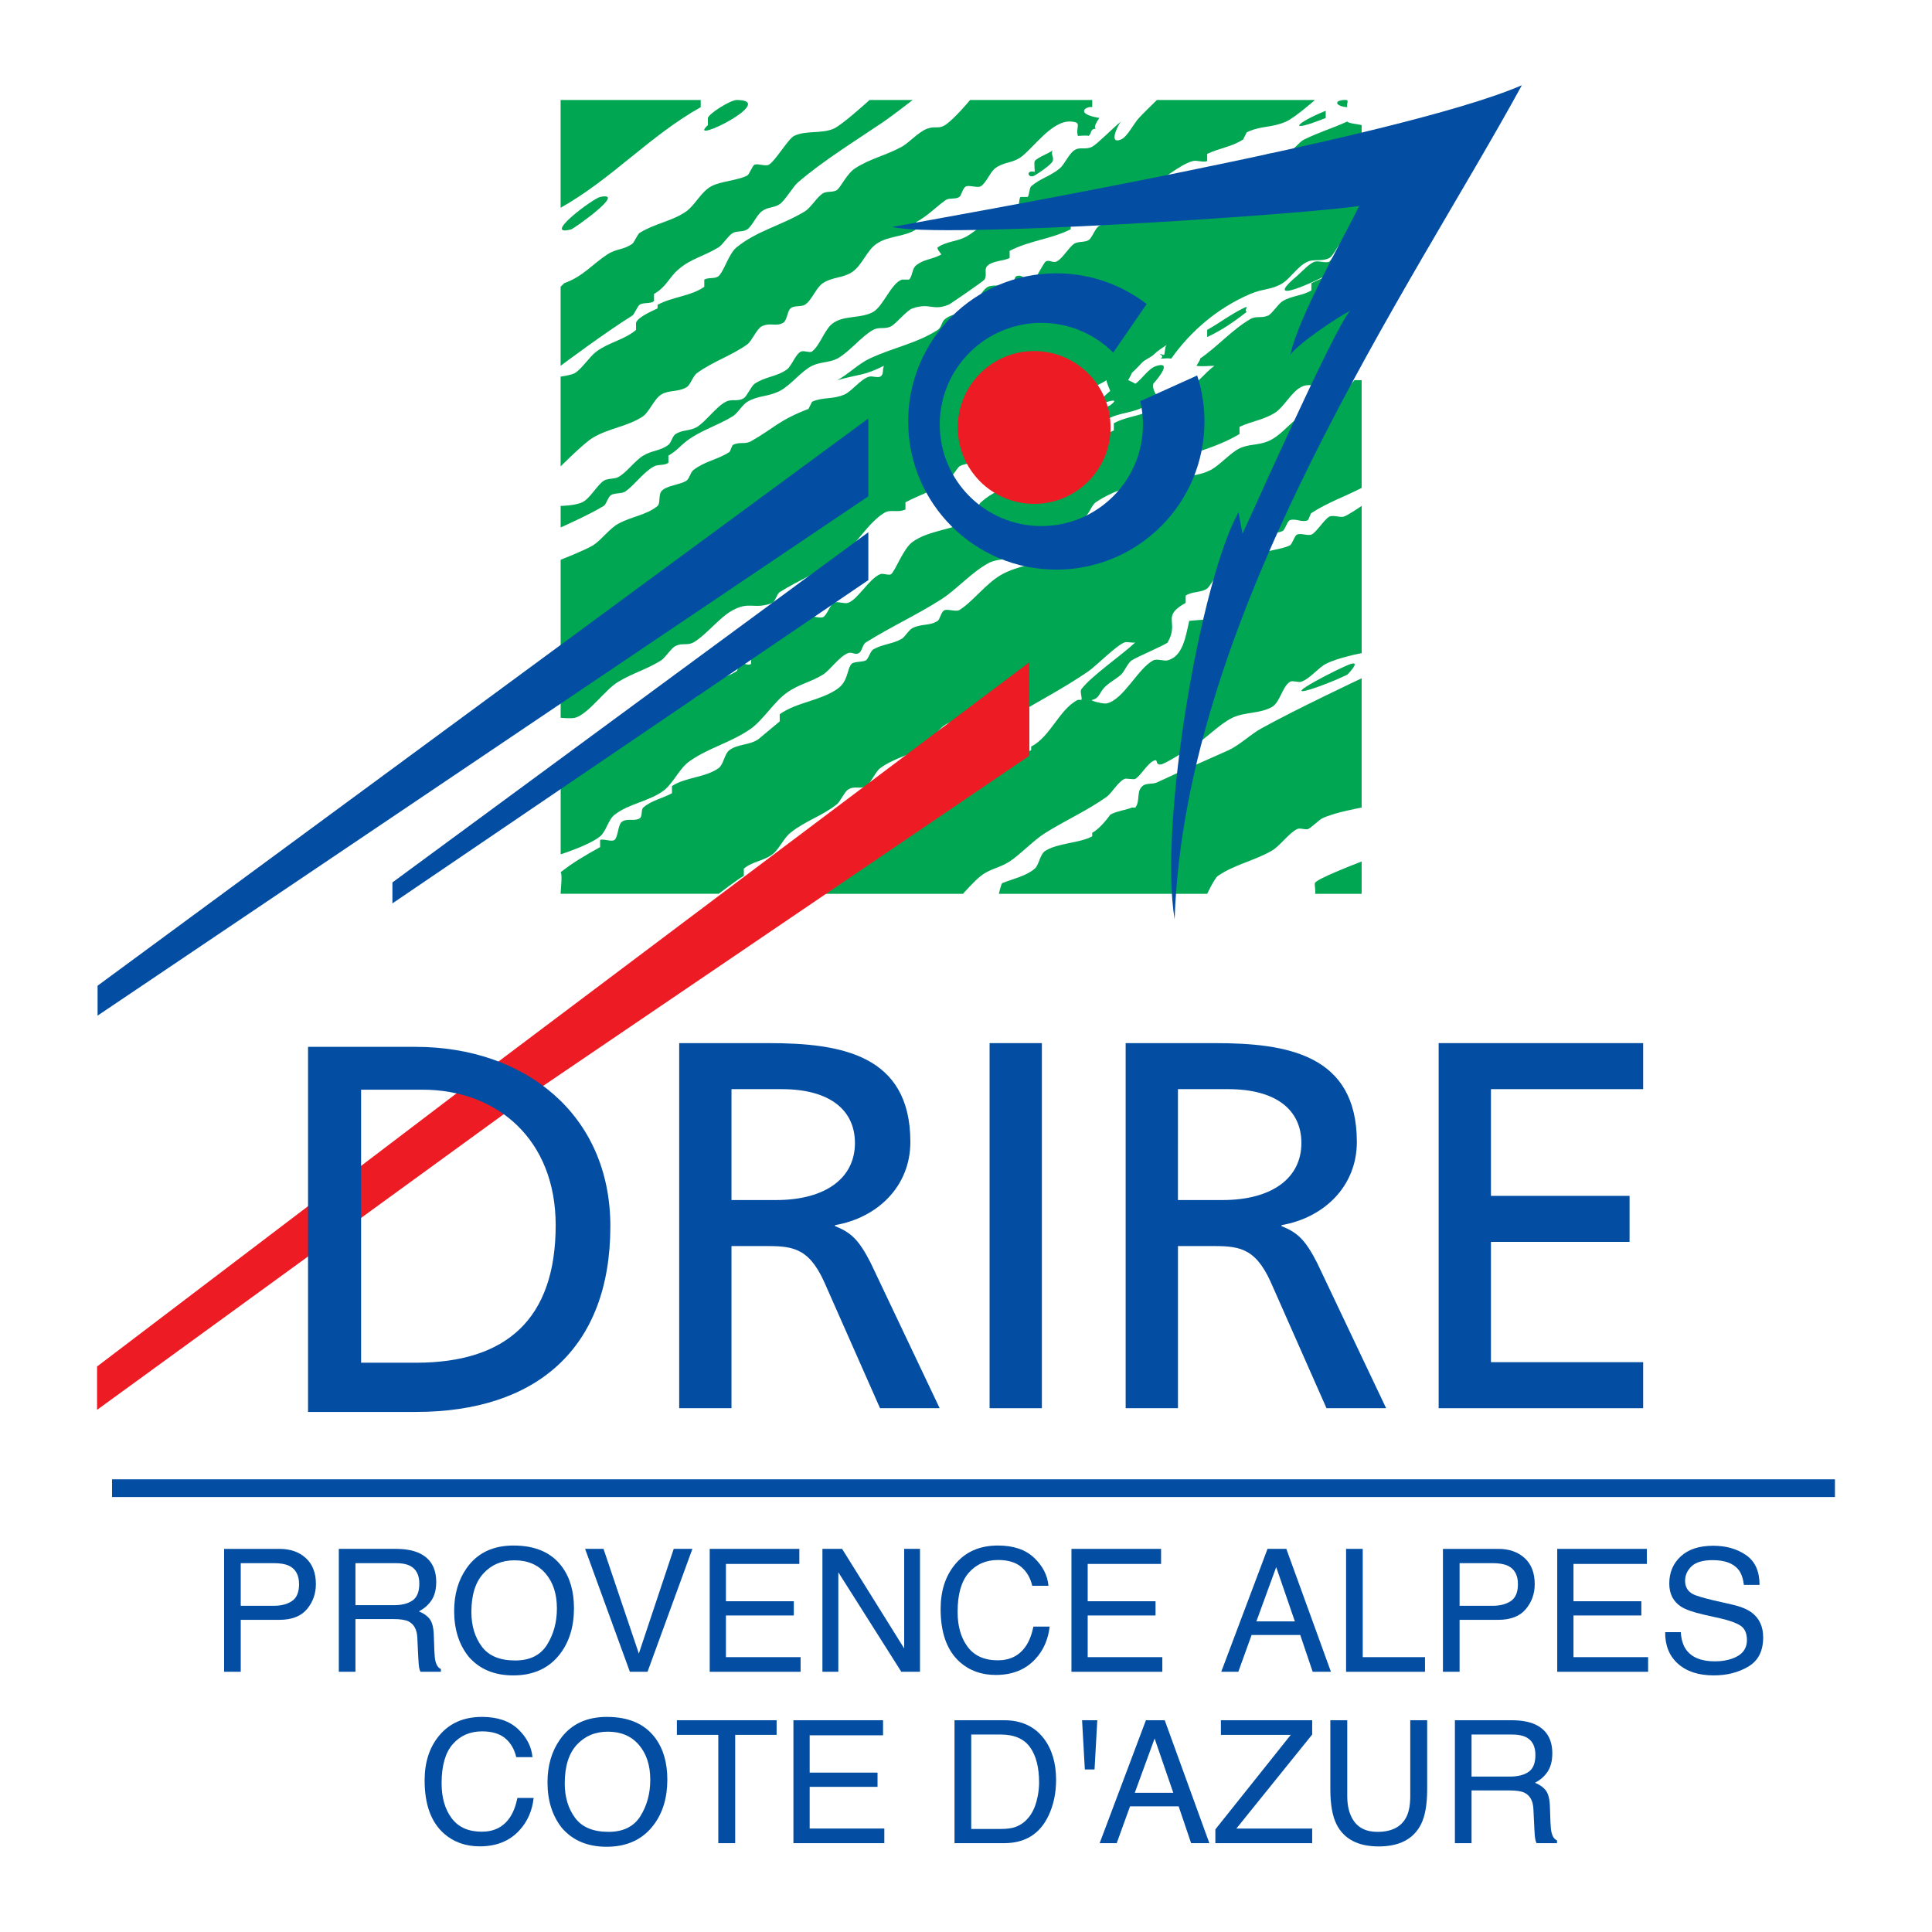 <?xml version="1.0" encoding="utf-8"?>
<!-- Generator: Adobe Illustrator 13.0.0, SVG Export Plug-In . SVG Version: 6.00 Build 14948)  -->
<!DOCTYPE svg PUBLIC "-//W3C//DTD SVG 1.0//EN" "http://www.w3.org/TR/2001/REC-SVG-20010904/DTD/svg10.dtd">
<svg version="1.0" id="Layer_1" xmlns="http://www.w3.org/2000/svg" xmlns:xlink="http://www.w3.org/1999/xlink" x="0px" y="0px"
	 width="192.756px" height="192.756px" viewBox="0 0 192.756 192.756" enable-background="new 0 0 192.756 192.756"
	 xml:space="preserve">
<g>
	<polygon fill-rule="evenodd" clip-rule="evenodd" fill="#FFFFFF" points="0,0 192.756,0 192.756,192.756 0,192.756 0,0 	"/>
	<polygon fill-rule="evenodd" clip-rule="evenodd" fill="#FFFFFF" points="55.934,9.977 135.851,9.977 135.851,89.176 
		55.934,89.176 55.934,9.977 	"/>
	<path fill-rule="evenodd" clip-rule="evenodd" fill="#00A651" d="M55.934,9.977c0,0,9.407,0,13.977,0v0.717
		c-5.096,2.855-8.825,7.133-13.977,10.034C55.934,17.256,55.934,9.977,55.934,9.977L55.934,9.977z"/>
	<path fill-rule="evenodd" clip-rule="evenodd" fill="#00A651" d="M73.494,9.977c4.301,0-5.173,4.614-2.867,2.508v-0.716
		C70.795,11.264,72.91,9.977,73.494,9.977L73.494,9.977z"/>
	<path fill-rule="evenodd" clip-rule="evenodd" fill="#00A651" d="M86.754,9.977h4.301c0,0-1.927,1.5-2.868,2.15
		c-2.709,1.837-6.125,3.942-8.601,6.093c-0.415,0.347-1.276,1.792-1.792,2.149c-0.627,0.403-1.198,0.258-1.792,0.717
		c-0.516,0.381-0.919,1.412-1.434,1.792c-0.448,0.302-0.985,0.123-1.434,0.358c-0.459,0.235-0.985,1.142-1.433,1.433
		c-1.422,0.885-2.711,1.109-3.942,2.15c-1.031,0.851-1.232,1.78-2.508,2.508v0.717c-0.37,0.291-1.031,0.101-1.434,0.358
		c-0.19,0.112-0.538,0.952-0.717,1.075c-2.665,1.647-7.167,5.017-7.167,5.017v-7.884l0.358-0.358
		c1.859-0.649,2.878-1.949,4.301-2.867c0.896-0.594,1.658-0.448,2.508-1.075c0.168-0.134,0.526-0.963,0.717-1.075
		c1.49-0.941,3.236-1.154,4.659-2.15c0.907-0.661,1.467-1.96,2.508-2.509c0.918-0.504,2.632-0.56,3.584-1.075
		c0.19-0.112,0.526-1.019,0.717-1.074c0.37-0.135,1.086,0.201,1.434,0c0.672-0.415,1.937-2.599,2.509-2.868
		c1.153-0.571,2.732-0.19,3.941-0.717C84.066,12.44,86.754,9.977,86.754,9.977L86.754,9.977z"/>
	<path fill-rule="evenodd" clip-rule="evenodd" fill="#00A651" d="M96.788,9.977h12.185v0.717c-0.525-0.146-1.87,0.638,0.717,1.075
		c-0.022,0.033-0.683,0.896-0.358,1.075c-0.604,0.012-0.381,0.448-0.717,0.717c-0.079-0.078-0.974,0-1.075,0
		c-0.258-0.941,0.493-1.366-0.717-1.434c-1.903-0.123-3.808,2.755-5.018,3.584c-0.885,0.594-1.69,0.448-2.508,1.075
		c-0.504,0.37-0.896,1.456-1.434,1.792c-0.324,0.19-1.075-0.101-1.434,0c-0.37,0.089-0.493,0.918-0.716,1.075
		c-0.437,0.28-0.998,0.023-1.434,0.358c-1.008,0.739-1.613,1.434-2.867,2.15v0.718c-1.198,0.783-2.733,0.616-3.942,1.433
		c-1.007,0.661-1.444,2.184-2.508,2.867c-0.929,0.583-1.971,0.46-2.867,1.076c-0.695,0.459-1.086,1.703-1.792,2.15
		c-0.403,0.236-1.075,0.045-1.433,0.359c-0.315,0.257-0.337,1.187-0.718,1.433c-0.716,0.426-1.31-0.056-2.15,0.359
		c-0.493,0.234-0.985,1.456-1.434,1.792c-1.545,1.12-3.505,1.747-5.017,2.867c-0.436,0.303-0.639,1.177-1.075,1.434
		c-0.84,0.481-1.748,0.247-2.509,0.717c-0.671,0.403-1.198,1.725-1.792,2.15c-1.512,1.042-3.394,1.176-5.018,2.151
		c-0.884,0.515-3.225,2.867-3.225,2.867v-8.959c0,0,1.075-0.146,1.433-0.359c0.739-0.47,1.457-1.646,2.15-2.15
		c1.232-0.919,2.767-1.154,3.942-2.15v-0.717c0.19-0.57,1.59-1.164,2.15-1.433c0-0.123,0-0.235,0-0.359
		c1.546-0.818,3.315-0.851,4.659-1.792v-0.717c0.437-0.257,1.041-0.033,1.434-0.358c0.537-0.47,1.008-2.24,1.791-2.867
		c2.027-1.646,4.514-2.194,6.81-3.583c0.594-0.37,1.22-1.444,1.792-1.792c0.392-0.258,1.053-0.067,1.434-0.359
		c0.37-0.302,0.997-1.646,1.792-2.15c1.512-0.975,3.035-1.266,4.659-2.15c0.706-0.392,1.68-1.49,2.508-1.792
		c0.829-0.313,1.121,0.056,1.792-0.358C95.198,11.903,96.788,9.977,96.788,9.977L96.788,9.977z"/>
	<path fill-rule="evenodd" clip-rule="evenodd" fill="#00A651" d="M115.423,9.977h15.77c0,0-2.018,1.769-2.867,2.15
		c-1.524,0.661-2.476,0.381-3.943,1.075c0,0-0.347,0.694-0.357,0.717c-1.153,0.74-2.353,0.852-3.584,1.433v0.717
		c-0.37,0.168-1.053-0.111-1.434,0c-1.343,0.359-3.023,1.926-4.3,2.508c-1.243,0.549-2.117,0.448-3.226,1.075
		c-1.568,0.863-2.643,1.758-4.659,2.508v0.718c-2.083,1.018-4.031,1.096-6.092,2.15v0.717c-0.684,0.313-1.602,0.269-2.15,0.716
		c-0.481,0.37-0.045,0.874-0.358,1.434c-0.102,0.157-3.382,2.419-3.583,2.508c-1.635,0.65-1.803-0.235-3.583,0.359
		c-0.594,0.19-1.602,1.5-2.15,1.792c-0.65,0.336-1.198,0.022-1.792,0.358c-1.165,0.639-2.397,2.229-3.583,2.867
		c-0.772,0.403-1.725,0.325-2.509,0.717c-1.109,0.549-2.117,1.938-3.225,2.508c-1.221,0.617-2.117,0.426-3.226,1.076
		c-0.481,0.269-0.962,1.131-1.434,1.433c-1.568,0.975-3.258,1.422-4.659,2.509c-0.695,0.526-0.885,0.907-1.792,1.433v0.717
		c-0.448,0.313-0.984,0.124-1.433,0.359c-0.986,0.503-1.96,1.87-2.867,2.509c-0.358,0.234-1.076,0.123-1.434,0.358
		c-0.28,0.168-0.448,0.896-0.717,1.075c-1.422,0.874-4.3,2.15-4.3,2.15v-2.15c0,0,1.399-0.011,2.15-0.358
		c0.795-0.38,1.456-1.691,2.15-2.15c0.348-0.246,1.053-0.168,1.433-0.358c0.83-0.437,1.692-1.669,2.509-2.15
		c0.884-0.538,1.691-0.459,2.508-1.075c0.292-0.225,0.393-0.874,0.718-1.075c0.716-0.46,1.411-0.28,2.15-0.717
		c0.852-0.526,1.938-2.049,2.867-2.509c0.626-0.325,1.131,0.045,1.792-0.358c0.313-0.202,0.761-1.232,1.075-1.434
		c1.064-0.728,2.184-0.683,3.225-1.433c0.494-0.37,0.863-1.58,1.434-1.792c0.28-0.112,0.851,0.168,1.075,0
		c0.84-0.661,1.277-2.318,2.15-2.868c1.177-0.761,2.7-0.392,3.942-1.075c1.007-0.571,1.792-2.855,2.867-3.225h0.717
		c0.358-0.348,0.28-1.097,0.716-1.434c0.818-0.638,1.513-0.537,2.509-1.075c-0.055-0.101-0.526-0.616-0.358-0.717
		c0.941-0.626,1.871-0.537,2.867-1.075c0.896-0.504,2.184-1.736,3.226-2.15c0.459-0.191,1.354-0.034,1.791-0.359
		c0.247-0.191,0.168-1.165,0.358-1.434h0.718c0.146-0.09,0.179-0.93,0.358-1.075c0.929-0.795,1.926-0.997,2.866-1.792
		c0.471-0.415,0.907-1.456,1.434-1.792c0.594-0.392,1.098,0,1.792-0.358c0.516-0.28,2.15-1.949,2.867-2.509
		c-0.156,0.112-1.377,2.352,0,1.792c0.638-0.269,1.276-1.602,1.792-2.15C113.911,11.455,115.423,9.977,115.423,9.977L115.423,9.977z
		"/>
	<path fill-rule="evenodd" clip-rule="evenodd" fill="#00A651" d="M134.059,9.977c0.695-0.056,0.235,0.258,0.357,0.717
		C133.297,10.615,133.018,10.055,134.059,9.977L134.059,9.977z"/>
	<path fill-rule="evenodd" clip-rule="evenodd" fill="#00A651" d="M132.267,11.052v0.717
		C128.202,13.392,129.321,12.238,132.267,11.052L132.267,11.052z"/>
	<path fill-rule="evenodd" clip-rule="evenodd" fill="#00A651" d="M134.416,12.126c0.092,0.19,1.121,0.258,1.435,0.358
		c0,3.707,0,7.392,0,11.11c-0.583,0.246-1.188,0.033-1.792,0.358c-0.47,0.235-0.976,1.534-1.434,1.792
		c-0.705,0.37-1.522,0.078-2.15,0.358c-0.974,0.415-1.69,1.624-2.508,2.15c-1.12,0.694-1.927,0.515-3.227,1.075
		c-3.225,1.377-5.957,3.708-7.884,6.451c-0.447-0.066-0.583,0-1.075,0c0.64-0.325-0.782-0.671,0.36-0.358
		c0.144-0.437,0.044-0.93,0.357-1.075c-0.639,0.437-0.942,0.594-1.435,1.075c-0.188,0.18-0.896,0.515-1.074,0.716
		c-0.303,0.303-0.751,0.796-1.076,1.075c0.068,0-0.336,0.65-0.357,0.717c0.392,0.19,0.324,0.123,0.716,0.358
		c0.673-0.448,1.311-1.568,2.15-1.792c1.748-0.503-0.358,1.781-0.358,1.792c-0.135,0.716,0.448,1.131,0.358,1.434l-1.074,0.716
		c-1.166,0.817-2.711,0.671-3.942,1.434c-0.549,0.325-0.784,1.098-1.434,1.434c0,0.123,0,0.246,0,0.359
		c-0.392,0.145-0.729-0.236-1.075,0c0.772-0.998,1.254-2.017,2.15-2.868c0.033-0.044,0.716-0.358,0.716-0.358
		c1.288-0.974-0.827-0.146-1.433,0c0.482-0.626,0.852-0.908,1.433-1.434c-0.111-0.324-0.414-0.962-0.357-1.075
		c-0.908,0.605-2.71,1.198-3.226,2.15c-0.313,0.548,0.101,1.053-0.358,1.433c-0.738,0.594-0.975-0.146-1.434,0l-0.357,0.717
		c-1.501,0.572-2.98,0.695-4.301,1.435c-0.718,0.392-1.266,0.929-2.15,1.433v0.717c-0.918,0.481-2.027,0.257-2.867,0.717
		c-0.09,0.044-1.075,1.433-1.075,1.433c-1.389,0.963-2.789,1.355-4.301,2.15v0.716c-0.828,0.37-1.489-0.066-2.15,0.359
		c-1.724,1.075-2.934,3.482-4.658,4.658c-1.915,1.278-3.774,2.005-5.734,3.226c-0.247,0.146-0.504,0.986-0.717,1.075
		c-1.837,0.706-2.24-0.19-3.942,0.717c-1.333,0.695-2.654,2.475-3.942,3.225c-0.626,0.348-1.097,0.023-1.791,0.358
		c-0.426,0.191-1.019,1.165-1.434,1.434c-1.511,0.941-2.766,1.232-4.301,2.15c-1.276,0.75-2.956,3.213-4.3,3.583
		c-0.414,0.101-1.433,0-1.433,0V55.847c0,0,2.329-0.906,3.225-1.433c0.751-0.459,1.692-1.714,2.509-2.15
		c1.288-0.729,2.845-0.863,3.942-1.792c0.28-0.247,0.09-1.097,0.358-1.433c0.448-0.605,1.826-0.639,2.509-1.076
		c0.313-0.213,0.414-0.862,0.716-1.075c1.165-0.896,2.318-0.985,3.584-1.792c0.078-0.056,0.246-0.671,0.358-0.716
		c0.694-0.336,1.165-0.012,1.792-0.358c2.229-1.254,2.744-2.083,5.734-3.226l0.359-0.716c1.154-0.504,1.982-0.19,3.226-0.717
		c0.761-0.336,1.646-1.59,2.508-1.792c0.269-0.067,0.806,0.145,1.076,0c0.368-0.224,0.178-0.594,0.357-1.076
		c-2.083,1.02-2.139,0.75-4.658,1.434c1.063-0.548,2.127-1.646,3.225-2.15c2.419-1.131,4.647-1.489,6.809-2.867
		c0.37-0.247,0.38-0.829,0.717-1.075c0.839-0.65,1.624-0.448,2.508-1.075c0.571-0.415,1.166-1.871,1.792-2.15
		c0.593-0.28,1.848,0,2.508,0c0.124-0.38,0.057-0.997,0.358-1.075c0.784-0.224,0.908,0.818,1.792,0.358c0,0,0.93-1.702,1.076-1.792
		c0.335-0.235,0.683,0.146,1.074,0c0.583-0.235,1.266-1.467,1.792-1.792c0.358-0.235,1.075-0.123,1.434-0.358
		c0.393-0.28,0.649-1.221,1.075-1.433c0.705-0.381,1.378-0.079,2.15-0.359c1.59-0.615,3.729-2.43,5.375-2.866
		c0.403-0.112,1.042,0.145,1.433,0c1.256-0.482,2.421-1.613,3.585-2.151c0.29-0.145,0.772,0.068,1.075,0
		c0.84-0.213,2.329-1.567,3.226-1.792c0.604-0.167,1.188,0.225,1.792,0c0.639-0.246,1.266-1.187,1.792-1.433
		C131.617,13.179,133.05,12.754,134.416,12.126L134.416,12.126z"/>
	<path fill-rule="evenodd" clip-rule="evenodd" fill="#00A651" d="M105.031,14.994c-0.235,0.347,0.145,0.684,0,1.075
		c-0.157,0.37-1.423,1.221-1.793,1.433c-0.672,0.381-0.963-0.582,0-0.358c0-0.123-0.078-0.985,0-1.075
		C103.53,15.688,104.628,15.318,105.031,14.994L105.031,14.994z"/>
	<path fill-rule="evenodd" clip-rule="evenodd" fill="#00A651" d="M59.876,19.652c2.732-0.594-2.643,3.158-2.867,3.226
		C53.952,23.695,59.159,19.798,59.876,19.652L59.876,19.652z"/>
	<path fill-rule="evenodd" clip-rule="evenodd" fill="#00A651" d="M135.491,23.953c-0.402,0.493-1.029,2.172-1.433,2.509
		c-1.132,0.896-8.812,4.569-4.66,1.075c0.416-0.359,1.266-1.299,1.794-1.434c0.37-0.112,1.085,0.18,1.433,0
		c0.113-0.067,1.074-1.434,1.074-1.434C134.249,24.277,134.978,24.266,135.491,23.953L135.491,23.953z"/>
	<path fill-rule="evenodd" clip-rule="evenodd" fill="#00A651" d="M135.851,26.103v10.034c0,0-2.151,0.874-3.584,1.434
		c-0.212,0.078-0.157,0.626-0.359,0.716c-0.861,0.336-1.354-0.09-2.149,0.358c-0.919,0.493-1.658,1.938-2.509,2.508
		c-1.143,0.739-2.362,0.863-3.584,1.434v0.717c-3.012,1.803-6.585,2.207-9.675,3.942v0.716c-1.782,0.83-3.092,1.076-4.659,2.15
		c-0.437,0.292-0.639,1.143-1.075,1.434c-1.198,0.773-2.396,0.661-3.583,1.433c-0.079,0.045-0.259,0.673-0.358,0.718
		c-0.415,0.145-0.706-0.225-1.076,0c-0.683,0.38-1.41,1.433-2.15,1.792c-0.929,0.436-1.69,0.257-2.508,0.716
		c-1.612,0.873-3.136,2.599-4.659,3.583c-2.587,1.647-4.927,2.677-7.526,4.301c-0.37,0.225-0.348,0.852-0.716,1.076
		c-0.381,0.212-0.684-0.157-1.076,0c-0.862,0.325-1.769,1.68-2.508,2.15c-1.266,0.772-2.397,0.94-3.584,1.792
		c-1.288,0.907-2.34,2.688-3.583,3.583c-1.925,1.366-4.177,1.893-6.092,3.226c-1.019,0.694-1.601,2.105-2.508,2.867
		c-1.433,1.165-3.562,1.355-5.017,2.509c-0.627,0.481-0.84,1.657-1.433,2.149c-1.143,0.918-3.942,1.792-3.942,1.792v-7.525
		c0,0,1.545-0.929,1.792-1.075c3.897-2.486,7.817-4.692,11.826-7.167c0.269-0.179,0.437-0.907,0.717-1.075
		c1.176-0.739,2.049-0.683,3.225-1.434c0.068-0.056,0.247-0.684,0.359-0.717c0.38-0.157,0.728,0.224,1.074,0v-0.716
		c2.083-1.176,3.775-2.901,5.734-3.942c0.359-0.202,1.042,0.124,1.434,0c0.37-0.135,0.728-1.254,1.075-1.434
		c0.348-0.202,1.042,0.123,1.434,0c0.997-0.347,2.117-2.441,3.227-2.866c0.268-0.113,0.861,0.167,1.074,0
		c0.47-0.416,1.221-2.576,2.15-3.226c1.624-1.164,4.064-1.199,5.733-2.15c0.515-0.303,0.65-1.411,1.075-1.792
		c1.276-1.153,2.811-1.59,4.301-2.508c0.269-0.179,0.425-0.929,0.717-1.075c0.828-0.459,2.094-0.773,2.866-1.076
		c0-0.123,0-0.235,0-0.358c0.616-0.19,1.557,0.258,2.15,0c0.09-0.045,1.075-1.433,1.075-1.433c0.672-0.483,1.399-0.314,2.15-0.718
		v-0.717c1.321-0.728,2.721-0.683,3.941-1.434c0.215-0.134,0.505-1.03,0.717-1.074c0.784-0.191-0.01,0.716,0.718,0.358v-0.717
		c0.839-0.359,1.073,0.045,1.792-0.359c1.029-0.604,1.913-1.802,2.867-2.508c-0.628,0-1.188,0.101-1.792,0
		c0.021-0.067,0.469-0.684,0.357-0.717c1.792-1.232,3.204-2.889,5.017-3.942c0.572-0.347,1.131-0.056,1.793-0.358
		c0.391-0.19,1.029-1.209,1.434-1.433c0.962-0.571,1.903-0.504,2.866-1.076v-0.716c1.636-0.772,2.486-1.176,4.301-1.792
		L135.851,26.103L135.851,26.103z"/>
	<path fill-rule="evenodd" clip-rule="evenodd" fill="#00A651" d="M124.024,30.762c0.75-0.381,0.033,0.19,0.357,0.358
		c-1.243,0.963-2.396,1.781-3.941,2.509v-0.717C121.774,32.162,122.702,31.412,124.024,30.762L124.024,30.762z"/>
	<path fill-rule="evenodd" clip-rule="evenodd" fill="#00A651" d="M122.949,34.705c-0.46,0.178-1.243,1.959,0,1.433
		C122.949,36.137,123.734,34.379,122.949,34.705L122.949,34.705z"/>
	<path fill-rule="evenodd" clip-rule="evenodd" fill="#00A651" d="M135.134,37.929h0.717c0,3.583,0,7.156,0,10.752
		c-1.702,0.873-3.417,1.466-5.018,2.508c-0.089,0.044-0.257,0.66-0.358,0.716c-0.594,0.258-1.197-0.223-1.792,0
		c-0.247,0.079-0.47,0.952-0.716,1.075c-0.896,0.403-1.422-0.1-2.15,0.358c-0.562,0.336-0.627,1.434-1.076,1.792
		c-0.547,0.425-1.545,0.313-2.15,0.716c-0.75,0.482-1.668,2.464-2.149,2.868c-0.515,0.415-1.59,0.292-2.149,0.717v0.717
		c-2.51,1.4-0.594,1.848-1.792,3.942c-0.136,0.213-3.113,1.467-3.585,1.792c-0.402,0.269-0.728,1.108-1.074,1.434
		c-0.571,0.503-1.333,0.85-1.792,1.433c-0.348,0.426-0.437,0.953-1.075,1.076c-0.347,0.056,1.087,0.425,1.434,0.358
		c1.702-0.381,3.103-3.483,4.658-4.301c0.349-0.19,1.053,0.101,1.435,0c1.512-0.415,1.779-2.307,2.148-3.942
		c1.581-0.123,2.521-0.269,4.302,0c0-0.123,0-0.234,0-0.358c0.762-0.392,0.213-1.042,0.716-1.434c-0.336-0.124-1.086,0-1.433,0
		c0.167-0.28-0.113-0.806,0-1.075c0.123-0.348,1.143-0.806,1.433-1.075c0.628-0.627,1.099-2.005,1.792-2.508
		c0.886-0.672,2.15-0.572,3.226-1.076c0.246-0.123,0.47-0.975,0.716-1.076c0.383-0.179,1.032,0.135,1.435,0
		c0.449-0.156,1.311-1.556,1.792-1.791c0.348-0.191,1.041,0.1,1.434,0c0.413-0.123,1.792-1.076,1.792-1.076v14.694
		c0,0-2.353,0.437-3.584,1.075c-0.704,0.347-1.669,1.579-2.509,1.792c-0.257,0.056-0.851-0.168-1.075,0
		c-0.783,0.526-0.962,2.027-1.792,2.509c-1.197,0.671-2.776,0.493-3.941,1.074c-1.355,0.661-2.643,2.106-3.942,2.868
		c-0.639,0.358-2.767,1.758-3.226,1.792c-0.594,0.034-0.166-0.638-0.717-0.358c-0.616,0.302-1.231,1.434-1.792,1.792
		c-0.189,0.101-0.885-0.079-1.074,0c-0.594,0.224-1.3,1.434-1.792,1.792c-1.949,1.378-4.043,2.307-6.092,3.583
		c-1.166,0.717-2.476,2.128-3.584,2.867c-1.009,0.649-1.938,0.706-2.867,1.434c-0.639,0.481-1.792,1.792-1.792,1.792H81.378
		c0,0,1.915-2.62,3.225-3.226c0.649-0.313,1.254,0,1.792-0.359c0.134-0.1,1.075-1.579,1.435-1.792
		c0.794-0.504,1.388-0.246,2.149-0.717c1.221-0.784,2.285-2.519,3.584-3.224c1.534-0.852,3.382-0.673,4.659-1.792
		c0.525-0.481,0.437-1.691,1.075-2.15c0.369-0.28,3.079-0.762,3.584-1.075c0-0.123,0-0.235,0-0.358
		c1.926-0.974,2.811-3.741,4.658-4.659c0.123,0,0.247,0,0.358,0c0.09-0.269-0.19-0.841,0-1.076c1.041-1.354,3.942-3.315,5.375-4.659
		c-0.201,0.09-0.873-0.09-1.074,0c-0.817,0.303-2.777,2.295-3.584,2.867c-2.308,1.59-4.715,2.855-7.168,4.3
		c0.874,0-1.747,0.538-0.716,0c-0.863,0.649,1.176-1.243,1.434-1.433c-0.079-0.224-0.359-1.076-0.359-1.076
		c-0.358,0.225-0.693-0.157-1.074,0c-0.571,0.213-0.93,1.468-1.434,1.792c-0.84,0.515-0.919-0.157-1.434,0l-0.358,0.716
		c-1.277,0.481-2.15,0.392-3.226,1.076c-0.672,0.414-1.501,1.724-2.15,2.15c-1.378,0.874-2.99,1.187-4.299,2.15
		c-0.494,0.347-0.919,1.5-1.435,1.792c-0.672,0.37-1.097-0.079-1.792,0.358c-0.313,0.19-0.794,1.199-1.075,1.434
		c-1.501,1.209-3.158,1.658-4.658,2.866c-0.673,0.526-1.121,1.624-1.792,2.15c-0.885,0.672-2.027,0.717-2.867,1.434v0.716
		c-0.538,0.291-2.509,1.792-2.509,1.792s-11.748,0-15.769,0c0-0.348,0.201-1.971,0-2.15c1.344-1.041,2.34-1.613,3.942-2.509V83.8
		c0.347-0.146,1.12,0.224,1.433,0c0.358-0.28,0.348-1.523,0.717-1.791c0.525-0.415,1.243-0.033,1.791-0.358
		c0.303-0.19,0.123-0.874,0.359-1.076c0.784-0.706,1.959-0.929,2.867-1.433v-0.717c1.367-0.896,3.337-0.84,4.659-1.792
		c0.503-0.369,0.571-1.433,1.075-1.792c0.817-0.616,1.982-0.481,2.867-1.075l2.15-1.792v-0.717c1.713-1.209,3.998-1.321,5.734-2.509
		c1.131-0.783,0.952-1.994,1.433-2.508c0.213-0.247,1.131-0.179,1.434-0.358c0.269-0.18,0.437-0.918,0.717-1.076
		c0.896-0.537,1.96-0.548,2.867-1.075c0.28-0.167,0.728-0.918,1.076-1.075c0.952-0.459,1.691-0.179,2.508-0.717
		c0.224-0.157,0.347-0.985,0.717-1.075c0.358-0.101,1.109,0.19,1.434,0c1.333-0.806,2.721-2.744,4.299-3.583
		c1.523-0.83,3.204-0.897,4.66-1.792c0.224-0.158,0.503-0.931,0.716-1.076c1.636-1.254,3.372-1.994,5.018-3.225
		c0.291-0.225,0.392-0.93,0.717-1.076c1.209-0.605,3.271-0.571,4.658-1.074c0.113-0.045,0.863-0.998,1.075-1.076
		c1.602-0.626,2.521-0.358,3.941-1.075c0.864-0.448,1.994-1.736,2.867-2.15c0.93-0.448,1.837-0.292,2.868-0.717
		c1.287-0.561,2.139-1.837,3.225-2.509C131.931,40.146,133.576,39.833,135.134,37.929L135.134,37.929z"/>
	<path fill-rule="evenodd" clip-rule="evenodd" fill="#00A651" d="M133.342,53.339c-0.135,0.011-5.375,3.909-5.375,3.943v0.716
		c0.571,0.134,1.197,0.022,1.791,0.358c1.41-1.882,2.252-2.318,4.301-3.584C133.835,54.19,134.192,53.205,133.342,53.339
		L133.342,53.339z"/>
	<path fill-rule="evenodd" clip-rule="evenodd" fill="#00A651" d="M114.707,60.507c-0.571,0.201-3.08,2.799-1.793,2.15
		C112.914,62.657,117.596,59.443,114.707,60.507L114.707,60.507z"/>
	<path fill-rule="evenodd" clip-rule="evenodd" fill="#00A651" d="M110.048,63.016c-0.829,0.224-1.164,1.422-1.792,1.791
		c-0.952,0.538-1.938,0.605-2.867,1.076c-1.008,0.493-2.161,1.971-0.357,1.075c-0.908,0.257,0.716,0.716,0.716,0.716
		c0.874-0.716,2.464-2.609,3.584-2.867c0.291-0.078,0.772,0.135,1.075,0C110.361,64.348,110.675,62.836,110.048,63.016
		L110.048,63.016z"/>
	<path fill-rule="evenodd" clip-rule="evenodd" fill="#00A651" d="M134.775,66.241c1.042-0.325-0.359,1.076-0.359,1.076
		c-1.197,0.57-2.509,1.086-3.583,1.433C127.416,69.813,133.913,66.487,134.775,66.241L134.775,66.241z"/>
	<path fill-rule="evenodd" clip-rule="evenodd" fill="#00A651" d="M135.851,67.673v12.902c0,0-2.665,0.46-3.943,1.076
		c-0.268,0.124-1.175,1.008-1.433,1.075c-0.291,0.066-0.794-0.157-1.076,0c-0.84,0.425-1.689,1.668-2.508,2.149
		c-1.758,1.008-3.739,1.389-5.375,2.509c-0.336,0.224-1.075,1.792-1.075,1.792H99.655c0,0,0.235-1.042,0.357-1.076
		c1.154-0.448,2.33-0.683,3.226-1.433c0.448-0.393,0.504-1.456,1.076-1.792c1.31-0.795,3.337-0.728,4.658-1.434
		c0-0.123,0-0.235,0-0.358c0.841-0.424,1.791-1.791,1.791-1.791c0.561-0.359,1.703-0.504,2.15-0.718c0.124,0,0.247,0,0.358,0
		c0.526-0.706,0.068-1.601,0.718-2.15c0.358-0.325,0.984-0.157,1.433-0.358c2.329-1.086,4.581-2.072,7.167-3.225
		c1.031-0.47,2.308-1.658,3.227-2.15C129.164,70.821,135.851,67.673,135.851,67.673L135.851,67.673z"/>
	<path fill-rule="evenodd" clip-rule="evenodd" fill="#00A651" d="M135.851,85.951c0.011,0.381,0,3.226,0,3.226s-3.137,0-4.658,0
		c0.111-0.123-0.068-0.93,0-1.076C131.337,87.687,135.168,86.22,135.851,85.951L135.851,85.951z"/>
	<path fill-rule="evenodd" clip-rule="evenodd" fill="#034EA2" d="M123.566,51.109l0.397,2.14
		c0.598-1.194,9.258-20.755,10.75-22.249c-1.192,0.598-5.074,3.186-5.972,4.381c0.797-3.783,5.575-12.145,6.869-14.833
		c-5.972,0.896-42.108,3.285-46.587,2.091c4.778-0.896,50.667-8.86,62.813-14.135c-10.973,20.117-33.616,52.415-34.643,83.22
		C115.603,82.168,119.783,57.878,123.566,51.109L123.566,51.109z"/>
	<polygon fill-rule="evenodd" clip-rule="evenodd" fill="#034EA2" points="86.634,41.752 86.634,49.517 9.735,101.33 9.735,98.344 
		86.634,41.752 	"/>
	<polygon fill-rule="evenodd" clip-rule="evenodd" fill="#034EA2" points="86.634,53.101 86.634,57.878 39.151,90.131 
		39.151,88.041 86.634,53.101 	"/>
	<path fill-rule="evenodd" clip-rule="evenodd" fill="#034EA2" d="M113.764,40.026c0.175,0.746,0.269,1.524,0.269,2.324
		c0,5.598-4.539,10.136-10.137,10.136S93.759,47.948,93.759,42.35c0-5.599,4.539-10.137,10.136-10.137
		c2.799,0,5.333,1.135,7.168,2.969l3.339-4.848c-2.495-1.922-5.621-3.065-9.014-3.065c-8.163,0-14.781,6.618-14.781,14.782
		c0,8.164,6.618,14.782,14.781,14.782s14.782-6.618,14.782-14.782c0-1.602-0.256-3.145-0.728-4.589L113.764,40.026L113.764,40.026z"
		/>
	<path fill-rule="evenodd" clip-rule="evenodd" fill="#ED1C24" d="M103.179,50.271c4.21,0,7.623-3.413,7.623-7.624
		c0-4.21-3.413-7.623-7.623-7.623s-7.623,3.413-7.623,7.623C95.556,46.858,98.969,50.271,103.179,50.271L103.179,50.271z"/>
	<polygon fill-rule="evenodd" clip-rule="evenodd" fill="#ED1C24" points="102.7,66.073 102.7,75.399 53.48,108.822 49.336,106.205 
		102.7,66.073 	"/>
	<path fill-rule="evenodd" clip-rule="evenodd" fill="#ED1C24" d="M9.683,140.662l43.798-31.84c-0.7-2.01-1.793-2.918-4.144-2.617
		L9.683,136.336V140.662L9.683,140.662z"/>
	<path fill-rule="evenodd" clip-rule="evenodd" fill="#034EA2" d="M30.733,104.445h10.75c10.802,0,19.412,6.68,19.412,17.898
		c0,12.211-7.41,18.527-19.412,18.527h-10.75V104.445L30.733,104.445z M36.027,135.959h5.48c8.975,0,13.933-4.332,13.933-13.725
		c0-8.506-5.792-13.516-13.306-13.516h-6.107V135.959L36.027,135.959z"/>
	<path fill-rule="evenodd" clip-rule="evenodd" fill="#034EA2" d="M67.764,104.072h8.923c7.201,0,14.141,1.148,14.141,9.863
		c0,4.436-3.287,7.566-7.514,8.297v0.104c1.617,0.625,2.401,1.41,3.548,3.652l6.888,14.51h-5.949l-5.584-12.631
		c-1.618-3.549-3.34-3.549-6.106-3.549h-3.131v16.18h-5.217V104.072L67.764,104.072z M72.981,119.729h4.437
		c4.958,0,7.879-2.193,7.879-5.689c0-3.287-2.504-5.375-7.305-5.375h-5.011V119.729L72.981,119.729z"/>
	<polygon fill-rule="evenodd" clip-rule="evenodd" fill="#034EA2" points="98.731,104.072 103.949,104.072 103.949,140.498 
		98.731,140.498 98.731,104.072 	"/>
	<path fill-rule="evenodd" clip-rule="evenodd" fill="#034EA2" d="M112.306,104.072h8.924c7.2,0,14.143,1.148,14.143,9.863
		c0,4.436-3.29,7.566-7.516,8.297v0.104c1.617,0.625,2.4,1.41,3.548,3.652l6.89,14.51h-5.949l-5.584-12.631
		c-1.617-3.549-3.34-3.549-6.106-3.549h-3.13v16.18h-5.219V104.072L112.306,104.072z M117.524,119.729h4.436
		c4.956,0,7.88-2.193,7.88-5.689c0-3.287-2.505-5.375-7.307-5.375h-5.009V119.729L117.524,119.729z"/>
	<polygon fill-rule="evenodd" clip-rule="evenodd" fill="#034EA2" points="143.534,104.072 163.939,104.072 163.939,108.664 
		148.752,108.664 148.752,119.311 162.582,119.311 162.582,123.902 148.752,123.902 148.752,135.904 163.939,135.904 
		163.939,140.498 143.534,140.498 143.534,104.072 	"/>
	
		<polygon fill-rule="evenodd" clip-rule="evenodd" fill="#034EA2" stroke="#034EA2" stroke-width="1.766" stroke-miterlimit="2.613" points="
		11.178,148.475 183.073,148.475 11.178,148.475 	"/>
	<path fill-rule="evenodd" clip-rule="evenodd" fill="#034EA2" d="M29.14,159.73c-0.464,0.318-1.07,0.479-1.816,0.479h-3.305v-4.252
		h3.305c0.641,0,1.144,0.088,1.512,0.26c0.667,0.322,1.001,0.936,1.001,1.838C29.837,158.854,29.605,159.414,29.14,159.73
		L29.14,159.73z M24.019,166.795v-5.184h3.857c1.235,0,2.151-0.355,2.747-1.064s0.893-1.543,0.893-2.502
		c0-1.111-0.334-1.977-1.001-2.592c-0.668-0.615-1.547-0.922-2.638-0.922h-5.518v12.264H24.019L24.019,166.795z"/>
	<path fill-rule="evenodd" clip-rule="evenodd" fill="#034EA2" d="M35.464,155.957h4.058c0.568,0,1.021,0.084,1.36,0.25
		c0.634,0.32,0.953,0.914,0.953,1.787c0,0.814-0.228,1.377-0.681,1.688c-0.453,0.311-1.07,0.467-1.849,0.467h-3.841V155.957
		L35.464,155.957z M35.464,166.795v-5.26h3.782c0.679,0,1.178,0.076,1.495,0.225c0.556,0.273,0.854,0.811,0.893,1.611l0.101,2.047
		c0.022,0.479,0.05,0.801,0.083,0.967c0.034,0.168,0.078,0.305,0.133,0.41h2.037v-0.275c-0.256-0.111-0.433-0.363-0.534-0.752
		c-0.062-0.229-0.1-0.576-0.117-1.045l-0.059-1.645c-0.027-0.711-0.163-1.225-0.404-1.543c-0.242-0.318-0.603-0.574-1.081-0.77
		c0.545-0.283,0.97-0.66,1.273-1.127c0.303-0.467,0.455-1.066,0.455-1.803c0-1.406-0.576-2.375-1.728-2.896
		c-0.607-0.271-1.377-0.408-2.313-0.408h-5.677v12.264H35.464L35.464,166.795z"/>
	<path fill-rule="evenodd" clip-rule="evenodd" fill="#034EA2" d="M48.062,164.268c-0.688-0.932-1.032-2.076-1.032-3.434
		c0-1.697,0.401-2.982,1.203-3.854c0.801-0.871,1.836-1.307,3.106-1.307c1.308,0,2.339,0.441,3.093,1.318
		c0.754,0.881,1.131,2.041,1.131,3.482c0,1.365-0.327,2.568-0.981,3.619c-0.654,1.049-1.713,1.574-3.177,1.574
		C49.863,165.668,48.75,165.203,48.062,164.268L48.062,164.268z M46.546,156.467c-0.824,1.18-1.235,2.6-1.235,4.258
		c0,1.836,0.481,3.357,1.444,4.559c1.08,1.248,2.563,1.871,4.45,1.871c2.02,0,3.575-0.713,4.667-2.139
		c0.928-1.213,1.394-2.734,1.394-4.564c0-1.695-0.407-3.084-1.219-4.168c-1.041-1.391-2.644-2.086-4.809-2.086
		C49.168,154.197,47.604,154.953,46.546,156.467L46.546,156.467z"/>
	<polygon fill-rule="evenodd" clip-rule="evenodd" fill="#034EA2" points="58.376,154.531 60.213,154.531 63.737,164.975 
		67.218,154.531 69.08,154.531 64.604,166.795 62.843,166.795 58.376,154.531 	"/>
	<polygon fill-rule="evenodd" clip-rule="evenodd" fill="#034EA2" points="79.875,166.795 79.875,165.334 72.427,165.334 
		72.427,161.176 79.199,161.176 79.199,159.756 72.427,159.756 72.427,156.033 79.75,156.033 79.75,154.531 70.808,154.531 
		70.808,166.795 79.875,166.795 	"/>
	<polygon fill-rule="evenodd" clip-rule="evenodd" fill="#034EA2" points="83.64,166.795 83.64,156.867 89.926,166.795 
		91.788,166.795 91.788,154.531 90.21,154.531 90.21,164.465 84.016,154.531 82.053,154.531 82.053,166.795 83.64,166.795 	"/>
	<path fill-rule="evenodd" clip-rule="evenodd" fill="#034EA2" d="M95.282,156.082c-0.958,1.16-1.436,2.641-1.436,4.451
		c0,2.383,0.636,4.143,1.911,5.285c0.968,0.863,2.166,1.293,3.59,1.293c1.652,0,2.966-0.527,3.94-1.578
		c0.812-0.873,1.291-1.955,1.437-3.246h-1.62c-0.167,0.805-0.421,1.457-0.761,1.953c-0.641,0.941-1.572,1.41-2.796,1.41
		c-1.33,0-2.331-0.447-3.001-1.34c-0.67-0.895-1.006-2.059-1.006-3.494c0-1.754,0.371-3.053,1.114-3.904
		c0.744-0.848,1.718-1.271,2.926-1.271c0.989,0,1.76,0.232,2.309,0.693c0.548,0.463,0.914,1.088,1.097,1.879h1.62
		c-0.095-1.041-0.569-1.973-1.428-2.789c-0.856-0.818-2.062-1.227-3.614-1.227C97.745,154.197,96.317,154.824,95.282,156.082
		L95.282,156.082z"/>
	<polygon fill-rule="evenodd" clip-rule="evenodd" fill="#034EA2" points="115.965,166.795 115.965,165.334 108.519,165.334 
		108.519,161.176 115.288,161.176 115.288,159.756 108.519,159.756 108.519,156.033 115.84,156.033 115.84,154.531 106.899,154.531 
		106.899,166.795 115.965,166.795 	"/>
	<path fill-rule="evenodd" clip-rule="evenodd" fill="#034EA2" d="M127.327,156.35l1.862,5.418h-3.84L127.327,156.35L127.327,156.35
		z M123.547,166.795l1.326-3.674h4.852l1.242,3.674h1.821l-4.451-12.264h-1.877l-4.617,12.264H123.547L123.547,166.795z"/>
	<polygon fill-rule="evenodd" clip-rule="evenodd" fill="#034EA2" points="134.299,166.795 134.299,154.531 135.96,154.531 
		135.96,165.334 142.172,165.334 142.172,166.795 134.299,166.795 	"/>
	<path fill-rule="evenodd" clip-rule="evenodd" fill="#034EA2" d="M150.745,159.73c-0.466,0.318-1.071,0.479-1.816,0.479h-3.306
		v-4.252h3.306c0.641,0,1.146,0.088,1.513,0.26c0.667,0.322,1.002,0.936,1.002,1.838
		C151.443,158.854,151.211,159.414,150.745,159.73L150.745,159.73z M145.623,166.795v-5.184h3.856c1.236,0,2.152-0.355,2.747-1.064
		s0.894-1.543,0.894-2.502c0-1.111-0.333-1.977-1.001-2.592s-1.547-0.922-2.64-0.922h-5.518v12.264H145.623L145.623,166.795z"/>
	<polygon fill-rule="evenodd" clip-rule="evenodd" fill="#034EA2" points="164.432,166.795 164.432,165.334 156.987,165.334 
		156.987,161.176 163.757,161.176 163.757,159.756 156.987,159.756 156.987,156.033 164.309,156.033 164.309,154.531 
		155.365,154.531 155.365,166.795 164.432,166.795 	"/>
	<path fill-rule="evenodd" clip-rule="evenodd" fill="#034EA2" d="M167.404,165.984c0.864,0.781,2.057,1.17,3.583,1.17
		c1.307,0,2.455-0.291,3.443-0.879c0.988-0.584,1.482-1.553,1.482-2.912c0-1.09-0.39-1.924-1.168-2.496
		c-0.452-0.328-1.093-0.588-1.922-0.777l-1.719-0.391c-1.158-0.27-1.901-0.49-2.229-0.67c-0.503-0.277-0.752-0.717-0.752-1.318
		c0-0.545,0.213-1.025,0.642-1.436c0.43-0.412,1.132-0.619,2.111-0.619c1.215,0,2.074,0.322,2.581,0.961
		c0.273,0.352,0.451,0.854,0.535,1.512h1.56c0-1.365-0.449-2.357-1.347-2.977c-0.9-0.621-1.991-0.932-3.276-0.932
		c-1.398,0-2.479,0.354-3.241,1.062c-0.764,0.705-1.144,1.611-1.144,2.711c0,1.018,0.39,1.785,1.168,2.297
		c0.452,0.295,1.219,0.564,2.306,0.811l1.662,0.373c0.9,0.207,1.562,0.449,1.986,0.729c0.417,0.283,0.626,0.76,0.626,1.428
		c0,0.891-0.494,1.508-1.486,1.854c-0.513,0.178-1.078,0.268-1.702,0.268c-1.393,0-2.362-0.408-2.915-1.221
		c-0.289-0.434-0.453-0.998-0.493-1.693h-1.561C166.119,164.162,166.542,165.209,167.404,165.984L167.404,165.984z"/>
	<path fill-rule="evenodd" clip-rule="evenodd" fill="#034EA2" d="M43.8,173.182c-0.957,1.158-1.436,2.641-1.436,4.449
		c0,2.383,0.637,4.145,1.912,5.285c0.968,0.863,2.165,1.295,3.59,1.295c1.653,0,2.966-0.527,3.94-1.58
		c0.813-0.873,1.292-1.955,1.436-3.248h-1.62c-0.167,0.809-0.42,1.459-0.759,1.955c-0.641,0.941-1.572,1.41-2.797,1.41
		c-1.331,0-2.331-0.445-3.001-1.34c-0.67-0.893-1.006-2.057-1.006-3.492c0-1.754,0.371-3.055,1.114-3.904
		c0.744-0.85,1.718-1.273,2.926-1.273c0.99,0,1.76,0.232,2.309,0.693c0.548,0.461,0.914,1.088,1.097,1.879h1.621
		c-0.095-1.041-0.572-1.971-1.428-2.789c-0.857-0.816-2.062-1.227-3.615-1.227C46.263,171.295,44.835,171.924,43.8,173.182
		L43.8,173.182z"/>
	<path fill-rule="evenodd" clip-rule="evenodd" fill="#034EA2" d="M57.375,181.365c-0.687-0.93-1.03-2.074-1.03-3.434
		c0-1.697,0.401-2.98,1.202-3.854c0.802-0.869,1.837-1.307,3.105-1.307c1.309,0,2.339,0.439,3.094,1.32
		c0.754,0.879,1.131,2.039,1.131,3.48c0,1.363-0.327,2.57-0.98,3.619c-0.655,1.049-1.714,1.574-3.178,1.574
		C59.177,182.766,58.062,182.299,57.375,181.365L57.375,181.365z M55.859,173.564c-0.824,1.182-1.235,2.6-1.235,4.258
		c0,1.836,0.482,3.355,1.445,4.561c1.079,1.246,2.562,1.869,4.449,1.869c2.021,0,3.576-0.713,4.667-2.139
		c0.93-1.211,1.395-2.734,1.395-4.566c0-1.691-0.406-3.08-1.219-4.166c-1.041-1.391-2.644-2.086-4.809-2.086
		C58.481,171.295,56.917,172.051,55.859,173.564L55.859,173.564z"/>
	<polygon fill-rule="evenodd" clip-rule="evenodd" fill="#034EA2" points="67.532,171.629 77.483,171.629 77.483,173.088 
		73.35,173.088 73.35,183.893 71.664,183.893 71.664,173.088 67.532,173.088 67.532,171.629 	"/>
	<polygon fill-rule="evenodd" clip-rule="evenodd" fill="#034EA2" points="88.228,183.893 88.228,182.432 80.78,182.432 
		80.78,178.275 87.551,178.275 87.551,176.854 80.78,176.854 80.78,173.131 88.102,173.131 88.102,171.629 79.16,171.629 
		79.16,183.893 88.228,183.893 	"/>
	<path fill-rule="evenodd" clip-rule="evenodd" fill="#034EA2" d="M96.901,173.055h2.946c1.342,0,2.314,0.422,2.919,1.262
		c0.604,0.842,0.905,2.02,0.905,3.539c0,0.396-0.041,0.824-0.125,1.285c-0.145,0.775-0.382,1.41-0.71,1.904
		c-0.412,0.617-0.941,1.035-1.586,1.254c-0.362,0.117-0.824,0.174-1.387,0.174h-2.963V173.055L96.901,173.055z M100.182,183.893
		c2.104,0,3.587-0.93,4.45-2.789c0.489-1.051,0.734-2.23,0.734-3.531c0-1.686-0.415-3.068-1.244-4.148
		c-0.93-1.197-2.236-1.795-3.924-1.795h-4.966v12.264H100.182L100.182,183.893z"/>
	<polygon fill-rule="evenodd" clip-rule="evenodd" fill="#034EA2" points="107.959,171.629 109.478,171.629 109.203,176.537 
		108.234,176.537 107.959,171.629 	"/>
	<path fill-rule="evenodd" clip-rule="evenodd" fill="#034EA2" d="M115.196,173.449l1.862,5.418h-3.841L115.196,173.449
		L115.196,173.449z M111.416,183.893l1.327-3.674h4.851l1.243,3.674h1.821l-4.452-12.264h-1.878l-4.616,12.264H111.416
		L111.416,183.893z"/>
	<polygon fill-rule="evenodd" clip-rule="evenodd" fill="#034EA2" points="130.917,183.893 130.917,182.432 123.354,182.432 
		130.917,173.055 130.917,171.629 121.809,171.629 121.809,173.088 128.779,173.088 121.257,182.516 121.257,183.893 
		130.917,183.893 	"/>
	<path fill-rule="evenodd" clip-rule="evenodd" fill="#034EA2" d="M132.729,178.516c0,1.508,0.204,2.67,0.61,3.482
		c0.739,1.48,2.146,2.221,4.216,2.221s3.479-0.74,4.225-2.221c0.405-0.812,0.609-1.975,0.609-3.482v-6.887h-1.687v7.58
		c0,0.885-0.136,1.59-0.409,2.111c-0.507,0.965-1.464,1.445-2.871,1.445c-1.176,0-2.01-0.445-2.506-1.336
		c-0.334-0.59-0.5-1.332-0.5-2.221v-7.58h-1.688V178.516L132.729,178.516z"/>
	<path fill-rule="evenodd" clip-rule="evenodd" fill="#034EA2" d="M146.817,173.055h4.057c0.569,0,1.021,0.086,1.362,0.252
		c0.634,0.316,0.952,0.912,0.952,1.787c0,0.812-0.229,1.375-0.682,1.686c-0.453,0.312-1.069,0.469-1.849,0.469h-3.841V173.055
		L146.817,173.055z M146.817,183.893v-5.26h3.781c0.679,0,1.178,0.076,1.494,0.225c0.559,0.273,0.855,0.811,0.895,1.613l0.1,2.045
		c0.022,0.479,0.051,0.801,0.084,0.967c0.032,0.166,0.078,0.305,0.133,0.41h2.039v-0.277c-0.257-0.109-0.436-0.359-0.536-0.75
		c-0.061-0.229-0.1-0.576-0.117-1.043l-0.058-1.646c-0.027-0.711-0.163-1.227-0.406-1.543c-0.24-0.316-0.601-0.572-1.08-0.768
		c0.545-0.283,0.971-0.66,1.273-1.129c0.303-0.467,0.455-1.068,0.455-1.803c0-1.408-0.577-2.373-1.729-2.896
		c-0.606-0.273-1.377-0.408-2.312-0.408h-5.678v12.264H146.817L146.817,183.893z"/>
</g>
</svg>
